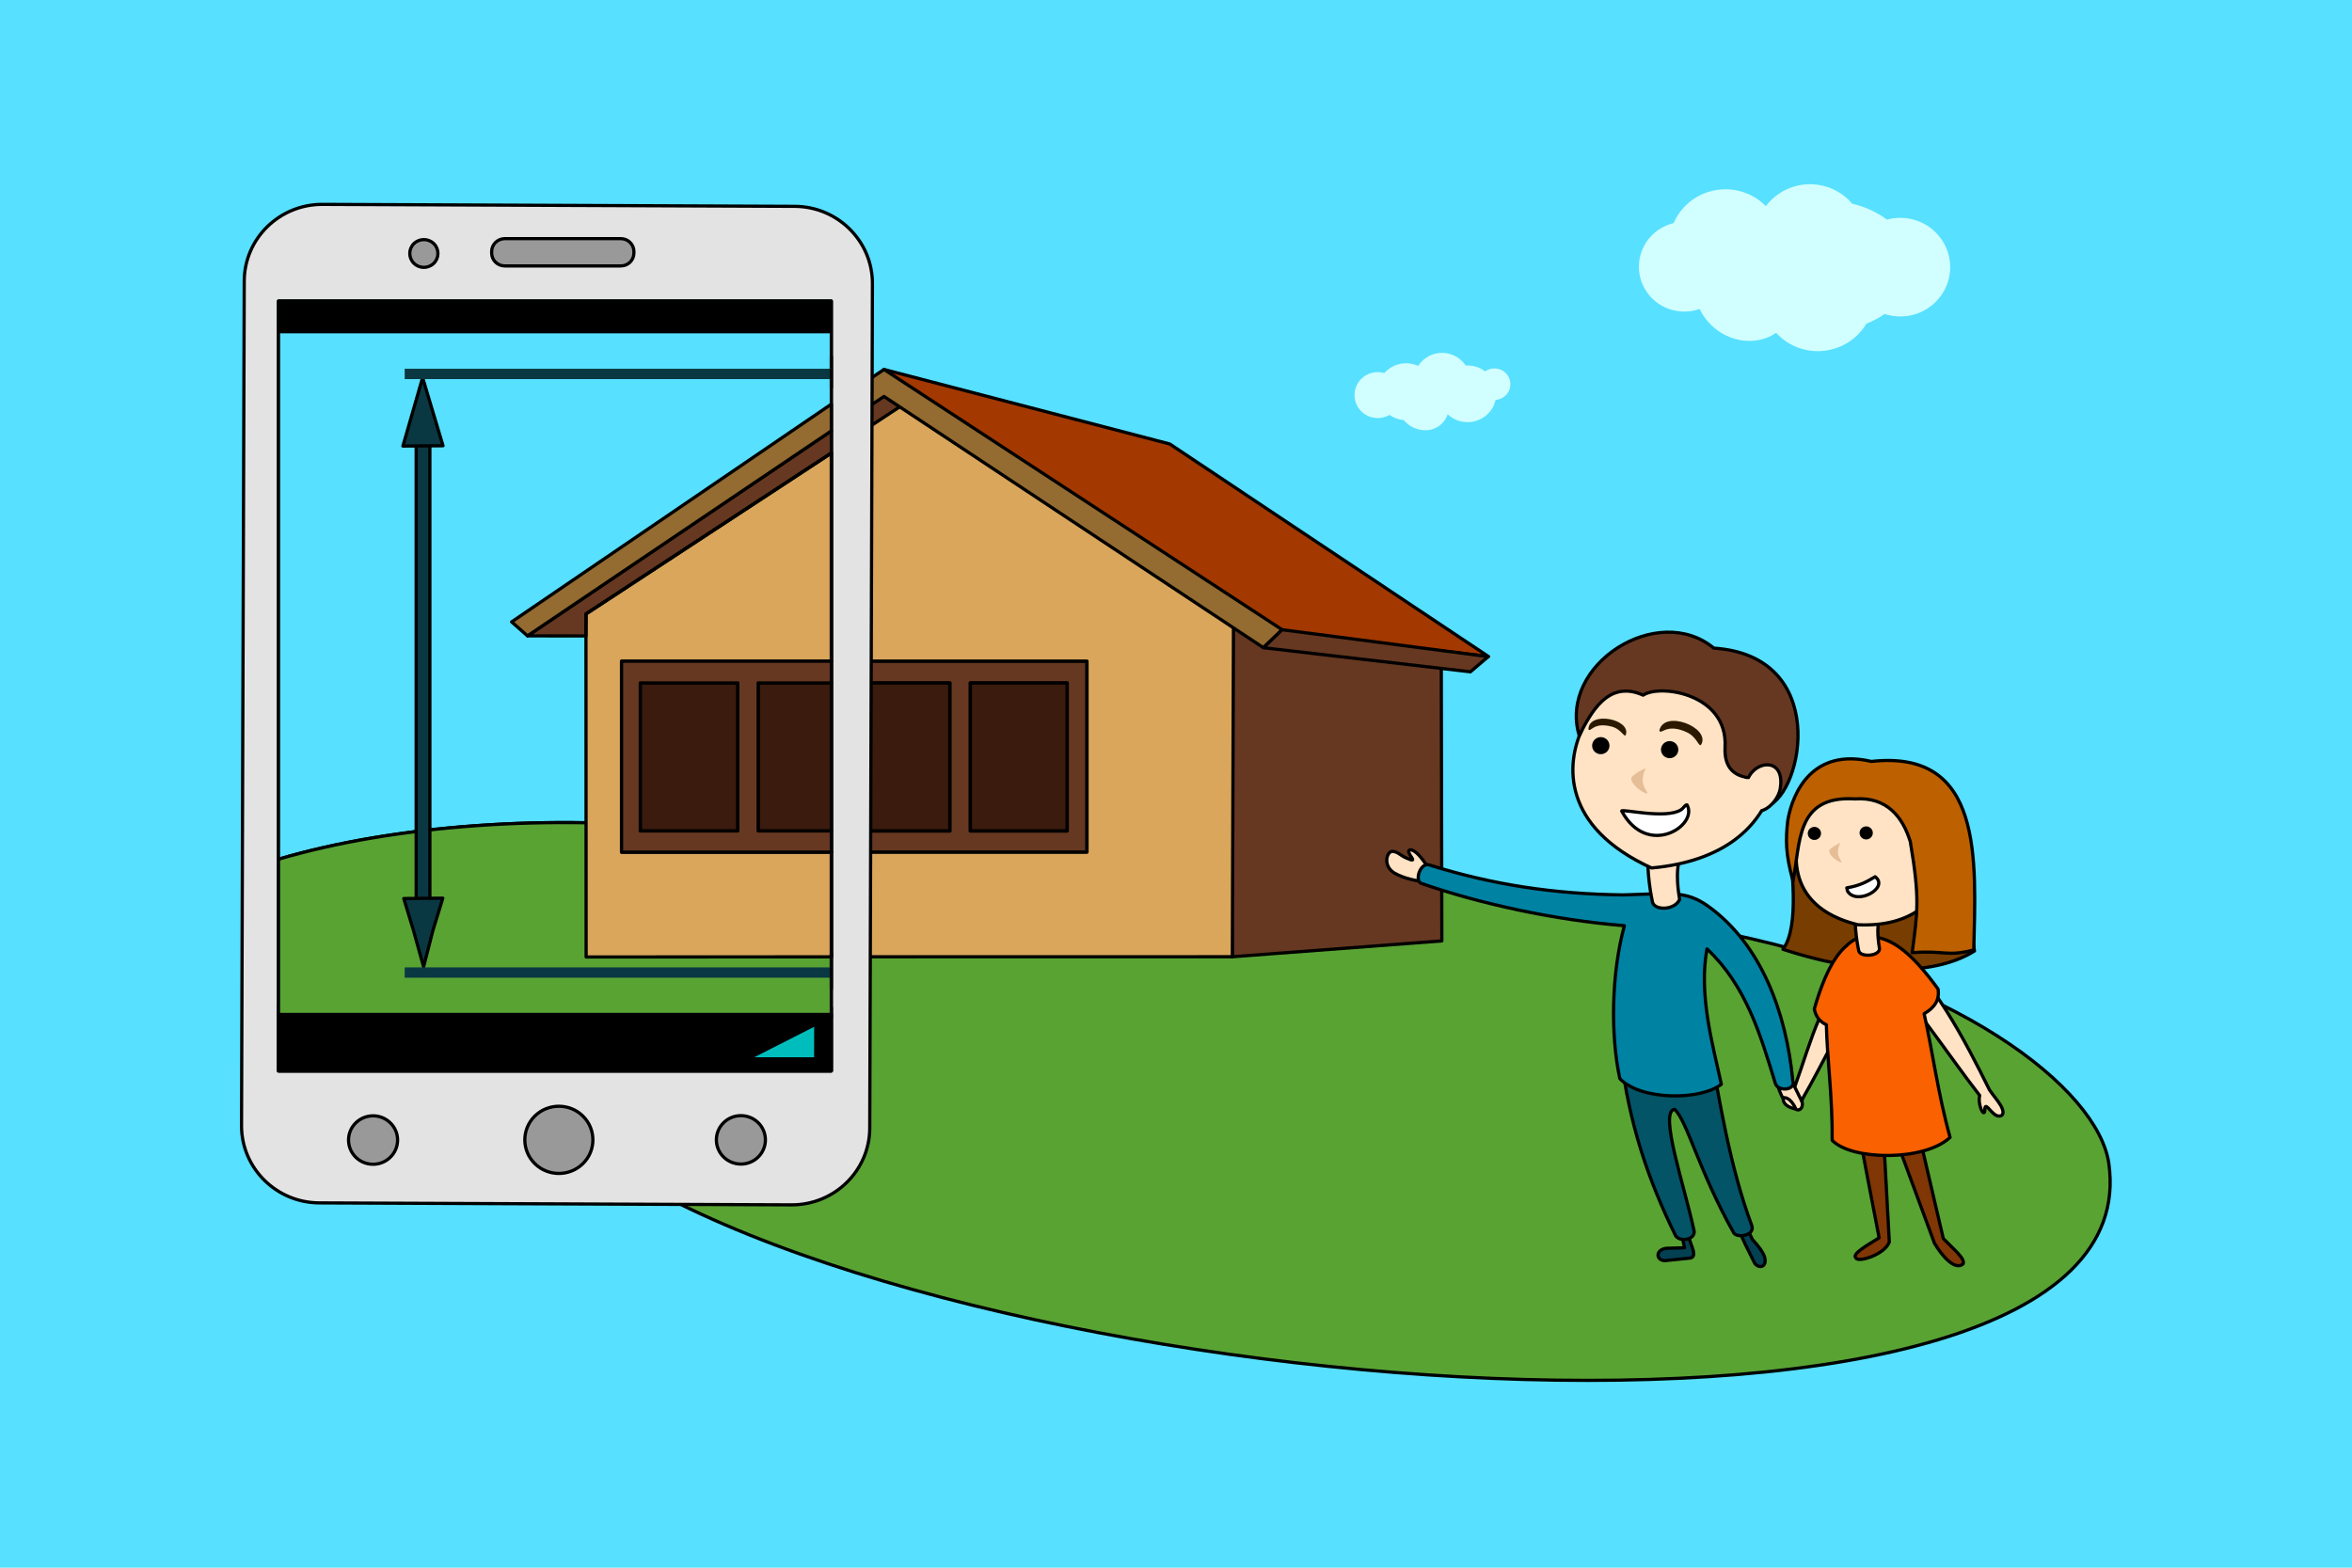 <?xml version="1.0" encoding="utf-8"?>
<!-- Generator: Adobe Illustrator 21.1.0, SVG Export Plug-In . SVG Version: 6.00 Build 0)  -->
<svg version="1.2" baseProfile="tiny" xmlns="http://www.w3.org/2000/svg" xmlns:xlink="http://www.w3.org/1999/xlink" x="0px"
	 y="0px" viewBox="0 0 729 486" xml:space="preserve">
<g id="Layer_18">
	<g>
		<rect x="-8.51" y="-2.72" fill-rule="evenodd" fill="#57E0FF" width="747.73" height="492.15"/>
		
			<rect x="53.59" y="128.05" transform="matrix(3.601273e-03 -1 1 3.601273e-03 -41.237 385.956)" display="none" fill-rule="evenodd" stroke="#000000" stroke-width="1.063" stroke-linecap="round" stroke-linejoin="round" stroke-miterlimit="10" width="238.93" height="171.24"/>
	</g>
	<g>
		
			<path fill-rule="evenodd" fill="#59A333" stroke="#000000" stroke-linecap="round" stroke-linejoin="round" stroke-miterlimit="10" d="
			M239.56,257.53c75.82-3.7,131.01-2.62,213.87,14.52c-1.33,6.67,35.76,3.48,75.08,15.99c78.02,14.53,121.88,49.64,125.12,72.67
			c14.72,104.63-366.6,74.82-472.95-5.52l22.38-67.43L239.56,257.53z"/>
		
			<rect x="67.35" y="121.19" transform="matrix(3.186626e-03 -1 1 3.186626e-03 -34.302 379.203)" fill-rule="evenodd" fill="#61DEFA" width="211.42" height="171.24"/>
		<path fill-rule="evenodd" fill="#999999" d="M110.06,348.12c2.98-2.94,7.79-2.94,10.75,0c2.98,2.93,2.98,7.68,0,10.62
			c-2.96,2.93-7.78,2.93-10.75,0C107.1,355.8,107.1,351.05,110.06,348.12z"/>
		<path fill-rule="evenodd" fill="#999999" d="M165.57,346c4.12-4.07,10.8-4.07,14.92,0c4.12,4.07,4.12,10.67,0,14.73
			c-4.12,4.07-10.8,4.07-14.92,0C161.45,356.67,161.45,350.07,165.57,346z"/>
		<path fill-rule="evenodd" fill="#999999" d="M224.08,348.06c2.96-2.93,7.79-2.93,10.75,0c2.96,2.93,2.96,7.69,0,10.62
			c-2.96,2.93-7.79,2.93-10.75,0C221.11,355.75,221.11,350.99,224.08,348.06z"/>
		
			<path fill-rule="evenodd" fill="#999999" stroke="#000000" stroke-linecap="round" stroke-linejoin="round" stroke-miterlimit="10" d="
			M152.39,77.99v0.46c0,2.2,1.82,3.99,4.06,3.99h35.99c2.24,0,4.04-1.8,4.04-3.99v-0.46c0-2.21-1.81-4.01-4.04-4.01h-35.99
			C154.21,73.99,152.39,75.79,152.39,77.99z"/>
		
			<path fill-rule="evenodd" fill="#999999" stroke="#000000" stroke-linecap="round" stroke-linejoin="round" stroke-miterlimit="10" d="
			M128.29,75.53c1.7-1.67,4.46-1.67,6.17,0c1.7,1.69,1.7,4.41,0,6.09c-1.71,1.69-4.47,1.69-6.17,0
			C126.58,79.94,126.58,77.21,128.29,75.53z"/>
		
			<polygon fill-rule="evenodd" fill="#663821" stroke="#000000" stroke-linecap="round" stroke-linejoin="round" stroke-miterlimit="10" points="
			446.71,197.53 446.9,291.69 381.96,296.6 380.6,187.83 		"/>
		
			<polygon fill-rule="evenodd" fill="#663821" stroke="#000000" stroke-linecap="round" stroke-linejoin="round" stroke-miterlimit="10" points="
			162.89,189.21 166.55,194.44 283.66,194.8 378.67,190.23 404.85,200.78 274,114.91 217.97,151.93 		"/>
		
			<polygon fill-rule="evenodd" fill="#A33800" stroke="#000000" stroke-linecap="round" stroke-linejoin="round" stroke-miterlimit="10" points="
			274,114.54 362.57,137.64 461.34,203.53 397.02,195.92 279.68,119.05 278.45,119.62 		"/>
		
			<polygon fill-rule="evenodd" fill="#D9A65C" stroke="#000000" stroke-width="1.002" stroke-linecap="round" stroke-linejoin="round" stroke-miterlimit="10" points="
			182.9,189.28 182.9,296.62 381.96,296.6 382.33,189.4 282.16,123.95 		"/>
		
			<polygon fill-rule="evenodd" fill="#946B30" stroke="#000000" stroke-linecap="round" stroke-linejoin="round" stroke-miterlimit="10" points="
			162.68,189.21 274,114.54 397.4,195.22 391.57,200.78 274,122.91 166.57,194.42 		"/>
		
			<polygon fill-rule="evenodd" fill="#663821" stroke="#000000" stroke-linecap="round" stroke-linejoin="round" stroke-miterlimit="10" points="
			397.4,195.22 391.61,200.8 455.75,208.27 461.28,203.56 		"/>
		
			<rect x="243.85" y="215.08" fill-rule="evenodd" fill="#663821" stroke="#000000" stroke-linecap="round" stroke-linejoin="round" stroke-miterlimit="10" width="6.31" height="52.62"/>
		<g>
			<polygon fill="none" points="271,261.33 271,208 333.67,208 333.67,93.33 162.33,93.33 162.33,332 333.67,332 333.67,261.33 			
				"/>
			<rect x="270" y="208" fill="#3A1B0D" width="62.67" height="53.33"/>
		</g>
		
			<path fill-rule="evenodd" fill="#663821" stroke="#000000" stroke-width="1.073" stroke-linecap="round" stroke-linejoin="round" stroke-miterlimit="10" d="
			M192.65,204.98v59.19h144.23v-59.19H192.65z M228.69,257.6h-30.25v-45.9h30.25V257.6z M294.43,257.6h-59.45v-45.9h59.45V257.6z
			 M330.77,257.6h-30.04v-45.9h30.04V257.6z"/>
		
			<path fill-rule="evenodd" fill="#E3E3E3" stroke="#000000" stroke-linecap="round" stroke-linejoin="round" stroke-miterlimit="10" d="
			M98.98,372.91l146.33,0.61c13.35,0.05,24.22-10.6,24.27-23.79l0.83-261.79c0.04-13.17-10.76-23.92-24.1-23.97L99.96,63.36
			c-13.35-0.05-24.22,10.6-24.26,23.79l-0.84,261.78C74.83,362.11,85.63,372.86,98.98,372.91z"/>
		<g>
			
				<path fill-rule="evenodd" fill="#999999" stroke="#000000" stroke-linecap="round" stroke-linejoin="round" stroke-miterlimit="10" d="
				M110.25,348.12c2.98-2.94,7.79-2.94,10.75,0c2.98,2.93,2.98,7.68,0,10.62c-2.96,2.93-7.78,2.93-10.75,0
				C107.29,355.8,107.29,351.05,110.25,348.12z"/>
			
				<path fill-rule="evenodd" fill="#999999" stroke="#000000" stroke-linecap="round" stroke-linejoin="round" stroke-miterlimit="10" d="
				M165.76,346c4.12-4.07,10.8-4.07,14.92,0c4.12,4.07,4.12,10.67,0,14.73c-4.12,4.07-10.8,4.07-14.92,0
				C161.64,356.67,161.64,350.07,165.76,346z"/>
			
				<path fill-rule="evenodd" fill="#999999" stroke="#000000" stroke-linecap="round" stroke-linejoin="round" stroke-miterlimit="10" d="
				M224.27,348.06c2.96-2.93,7.79-2.93,10.75,0c2.96,2.93,2.96,7.69,0,10.62c-2.96,2.93-7.79,2.93-10.75,0
				C221.3,355.75,221.3,350.99,224.27,348.06z"/>
		</g>
		
			<path fill-rule="evenodd" fill="#999999" stroke="#000000" stroke-linecap="round" stroke-linejoin="round" stroke-miterlimit="10" d="
			M152.39,77.99v0.46c0,2.2,1.82,3.99,4.06,3.99h35.99c2.24,0,4.04-1.8,4.04-3.99v-0.46c0-2.21-1.81-4.01-4.04-4.01h-35.99
			C154.21,73.99,152.39,75.79,152.39,77.99z"/>
		
			<path fill-rule="evenodd" fill="#999999" stroke="#000000" stroke-linecap="round" stroke-linejoin="round" stroke-miterlimit="10" d="
			M128.29,75.53c1.7-1.67,4.46-1.67,6.17,0c1.7,1.69,1.7,4.41,0,6.09c-1.71,1.69-4.47,1.69-6.17,0
			C126.58,79.94,126.58,77.21,128.29,75.53z"/>
		
			<rect x="86.33" y="93.33" fill-rule="evenodd" stroke="#000000" stroke-linecap="round" stroke-linejoin="round" stroke-miterlimit="10" width="171.33" height="238.67"/>
		<rect x="86.33" y="103.33" fill-rule="evenodd" fill="#57E0FF" width="171.33" height="207.67"/>
		<g>
			<polygon fill="none" stroke="#000202" stroke-linecap="round" stroke-linejoin="round" stroke-miterlimit="10" points="
				86.33,311.84 86.33,332 257.67,332 257.67,312.36 			"/>
			<path fill="none" stroke="#000202" stroke-linecap="round" stroke-linejoin="round" stroke-miterlimit="10" d="M216.41,257.3
				c14.1,1.6,29.64,3.92,41.26,6.94V93.33H86.33v173.04C121.87,255.85,171.08,252.16,216.41,257.3z"/>
			<path fill="#59A333" stroke="#000202" stroke-linecap="round" stroke-linejoin="round" stroke-miterlimit="10" d="M257.67,264.24
				c-11.62-3.02-27.15-5.34-41.26-6.94c-45.33-5.13-94.54-1.45-130.08,9.07v48.47l171.33,0.51V264.24z"/>
		</g>
		
			<rect x="86.33" y="314.5" fill-rule="evenodd" stroke="#000000" stroke-linecap="round" stroke-linejoin="round" stroke-miterlimit="10" width="171.33" height="17.5"/>
		<polygon fill-rule="evenodd" fill="#00BDBD" points="233.79,327.75 252.35,318.32 252.33,327.75 		"/>
		
			<rect x="128.99" y="131.27" fill-rule="evenodd" fill="#0A3842" stroke="#000000" stroke-linecap="round" stroke-linejoin="round" stroke-miterlimit="10" width="4.25" height="157.66"/>
		
			<polygon fill-rule="evenodd" fill="#0A3842" stroke="#000000" stroke-linecap="round" stroke-linejoin="round" stroke-miterlimit="10" points="
			130.99,117.05 127.94,127.66 124.88,138.28 137.31,138.19 134.19,127.77 		"/>
		
			<polygon fill-rule="evenodd" fill="#0A3842" stroke="#000000" stroke-linecap="round" stroke-linejoin="round" stroke-miterlimit="10" points="
			131.29,299.73 128.21,288.63 125.15,278.55 137.25,278.44 134.18,288.45 		"/>
		<g>
			<path fill-rule="evenodd" fill="#D1FFFF" d="M553.97,106.1c-1.31-0.83-2.46-1.82-3.47-2.91c-5.94,4.08-14.58,3.13-20.3-2.59
				c-1.44-1.45-2.59-3.09-3.4-4.81c-5.87,2.07-12.65,0.1-16.34-5.2c-4.42-6.31-2.81-14.98,3.58-19.35c1.47-0.99,3.05-1.69,4.69-2.07
				c0.77-1.79,1.86-3.48,3.28-4.99c6.54-6.97,17.6-7.38,24.66-0.91c0.23,0.21,0.44,0.42,0.65,0.63c1.09-1.44,2.44-2.74,4.02-3.82
				c7.3-4.97,17.17-3.55,22.74,3.06c3.96,0.95,7.66,2.6,10.78,4.94c5.63-1.53,11.9,0.17,15.92,4.85c5.54,6.44,4.74,16.08-1.78,21.55
				c-4.26,3.57-9.91,4.46-14.86,2.86c-1.75,1.22-3.66,2.22-5.65,3.01c-0.14,0.24-0.29,0.46-0.43,0.68
				C572.8,109,562.03,111.27,553.97,106.1z"/>
		</g>
		<path fill-rule="evenodd" fill="#D1FFFF" d="M435.58,130.79c-0.19-0.19-0.36-0.37-0.53-0.57c-1.55-0.14-3.06-0.66-4.38-1.59
			c-3.23,1.87-7.41,0.99-9.57-2.1c-2.26-3.24-1.43-7.68,1.83-9.91c1.87-1.26,4.13-1.55,6.14-0.97c0.06-0.07,0.14-0.15,0.2-0.22
			c2.7-2.86,6.88-3.56,10.3-2c0.62-0.97,1.43-1.82,2.44-2.52c3.96-2.69,9.4-1.71,12.13,2.2c0.04,0.07,0.09,0.14,0.14,0.21
			c1.85-0.12,3.76,0.32,5.43,1.39c0.21,0.14,0.41,0.27,0.6,0.42c2.07-1.48,4.97-1.14,6.66,0.81c1.77,2.06,1.52,5.15-0.57,6.9
			c-0.83,0.69-1.83,1.07-2.84,1.14c-0.23,1-0.64,1.98-1.23,2.9c-2.68,4.07-8.2,5.22-12.32,2.58c-0.48-0.31-0.92-0.66-1.32-1.03
			c-0.34,1.08-0.93,2.08-1.8,2.91C443.9,134.28,438.83,134.02,435.58,130.79z"/>
		
			<path fill-rule="evenodd" fill="#034052" stroke="#000000" stroke-linecap="round" stroke-linejoin="round" stroke-miterlimit="10" d="
			M543.81,391.51l-2.94-5.93v-0.01l-1.36-2.94l2.55-0.69l1.11,2.33c1.8,1.95,3.34,3.89,3.82,5.61
			C547.69,393.03,544.99,393.37,543.81,391.51z M516.42,386.99l5.7-0.17l-0.65-3.01l2.05,0.06l1.02,2.95c0.36,1,0.99,2.85-0.62,3.19
			l-8,0.81C513.25,390.63,513.04,387.48,516.42,386.99z"/>
		
			<path fill-rule="evenodd" fill="#FFE3C4" stroke="#000000" stroke-linecap="round" stroke-linejoin="round" stroke-miterlimit="10" d="
			M442.73,268.84c-0.99-1.09-1.32-1.81-2.35-3.05c-1.49-1.81-2.83-2.55-3.52-2.27c-1.34,0.87,3.59,4.55-0.99,2.46
			c-2.05-0.89-2.37-1.87-4.33-2.06c-1.81,0.15-2.99,4.54,0.69,6.76c3.25,1.81,6.82,2.32,8.52,2.63L442.73,268.84z"/>
		
			<path fill-rule="evenodd" fill="#035466" stroke="#000000" stroke-linecap="round" stroke-linejoin="round" stroke-miterlimit="10" d="
			M502.3,326.69c2.59,21.63,8.52,39.04,17.07,56.44c1.51,2.05,6.07,1.17,5.72-1.5c-3.03-14.15-10.97-36.99-6.07-37.74
			c3.93,3.53,7.42,18.92,18.38,38.37c1.16,1.65,6.53,0.76,5.59-2.26c-6.91-18.56-10.1-39.24-13.13-55.87L502.3,326.69z"/>
		
			<path fill-rule="evenodd" fill="#783D00" stroke="#000000" stroke-linecap="round" stroke-linejoin="round" stroke-miterlimit="10" d="
			M554.56,258.89c0.58,9.64,3.42,28.1-1.93,35.41c27.58,8.95,48.18,7.58,59.36,0.51l-3.74-25.09L554.56,258.89z"/>
		
			<path fill-rule="evenodd" fill="#FFE3C4" stroke="#000000" stroke-linecap="round" stroke-linejoin="round" stroke-miterlimit="10" d="
			M619.62,345.99c-1.84,0.05-3.56-3.36-4.2-2.94c-0.46,0.31,0.06,2.12-0.67,1.87c-0.69-0.27-1.68-3.46-1.14-5.31
			c-9.96-12.76-21.34-30.54-31.14-39.31l3.49-7.92c13.35,11.46,22.9,29.8,30.67,45.48l0,0c0.95,1.46,2.29,2.93,3.38,4.66
			C620.98,344.12,621.36,345.94,619.62,345.99z"/>
		
			<path fill-rule="evenodd" fill="#803605" stroke="#000000" stroke-linecap="round" stroke-linejoin="round" stroke-miterlimit="10" d="
			M576.16,351.06l6.27,32.68c-3.09,2-8.69,4.95-7.18,6.26c0.67,1.51,8.97-1.08,10.34-4.97l-1.78-32.73L576.16,351.06z"/>
		
			<path fill-rule="evenodd" fill="#803605" stroke="#000000" stroke-linecap="round" stroke-linejoin="round" stroke-miterlimit="10" d="
			M602.32,383.95l-6.76-28.96l-6.75-0.21l0.04,1.56l10.73,29.06c2.32,3.94,6.33,8.59,8.86,6.46
			C609.33,390.27,605.21,387.01,602.32,383.95z"/>
		
			<path fill-rule="evenodd" fill="#FFE3C4" stroke="#000000" stroke-linecap="round" stroke-linejoin="round" stroke-miterlimit="10" d="
			M556.46,343.79c-0.03-0.01-0.79-0.17-1.52-0.47c-1.23-0.51-2.25-1.35-2.25-2.75c-0.7-1.19-1.19-2.48-1.66-3.94l4.46-1.33
			c0.31,0.47,0.62,0.91,0.89,1.33c5.06-13.95,8.48-29.27,19.62-38.12l3.44,6.65c-8.74,11.47-14.21,24.26-20.74,35.47
			c-0.05,0.24-0.13,0.46-0.21,0.68c0.01,0.06,0.03,0.12,0.04,0.19C559.02,343.22,557.92,344.72,556.46,343.79z"/>
		
			<path fill-rule="evenodd" fill="#FA6100" stroke="#000000" stroke-linecap="round" stroke-linejoin="round" stroke-miterlimit="10" d="
			M567.88,353.49c0.15-12.82-1.55-25.2-1.8-35.8c-2.09-0.99-3.3-2.59-3.74-4.9c3.55-12.35,7.21-17.37,10.39-19.97
			c0.1-0.1,0.21-0.2,0.31-0.3c3.22-2.62,6.57-2.9,9.73-1.7c4.03,1.05,9.47,4.07,17.92,15.77c0.52,3.25-0.88,5.69-4.31,7.68
			c2.55,11.22,4.3,24.95,8.05,38.33C596.36,360.14,573.76,359.74,567.88,353.49z"/>
		
			<path fill-rule="evenodd" fill="#FFE3C4" stroke="#000000" stroke-linecap="round" stroke-linejoin="round" stroke-miterlimit="10" d="
			M583.59,282.18c-2.3,3.48-1.51,9.1-1.03,11.95c-0.09,2.31-5.84,2.72-6.43,0.68c-0.73-3.36-1.63-9.85-0.74-13.74
			c1.31-0.02,4.91,0.53,6.22,0.51C581.53,282.34,582.85,282.42,583.59,282.18z"/>
		
			<path fill-rule="evenodd" fill="#FFE3C4" stroke="#000000" stroke-linecap="round" stroke-linejoin="round" stroke-miterlimit="10" d="
			M599.04,245.21c-9.28-9.45-25.59-10.18-35.16-1.03c-1.65,2.21-4.72,6.41-4.52,9.69c-3.67,7.94-7.16,27.07,16.53,32.81
			C609.03,288.3,609.37,253,599.04,245.21z"/>
		<path fill-rule="evenodd" d="M563.47,256.66c-0.95-0.61-2.22-0.32-2.83,0.62c-0.62,0.94-0.33,2.21,0.63,2.8s2.24,0.32,2.84-0.63
			C564.71,258.51,564.44,257.26,563.47,256.66z"/>
		<path fill-rule="evenodd" d="M579.52,256.5c-0.95-0.6-2.22-0.32-2.84,0.63c-0.6,0.94-0.31,2.2,0.64,2.79
			c0.95,0.61,2.22,0.32,2.84-0.62C580.77,258.35,580.48,257.09,579.52,256.5z"/>
		<path fill-rule="evenodd" fill="#E5BD96" d="M570.43,261.27c-1.76,0.92-1.82,0.87-3.13,1.91c-1.87,1.56,4.75,5.7,3.25,3.53
			C569.17,264.71,569.61,262.96,570.43,261.27z"/>
		<path fill-rule="evenodd" fill="#FFE3C4" d="M600.02,263.66c2.69-2.6,7.44-2.01,6.42,4.18c-0.67,4.08-7.01,9.1-8.1,0.99
			C598.04,266.61,598.83,264.82,600.02,263.66z"/>
		
			<path fill-rule="evenodd" fill="#BD6100" stroke="#000000" stroke-linecap="round" stroke-linejoin="round" stroke-miterlimit="10" d="
			M574.94,247.67c9.84-0.68,14.82,5.54,17.17,13.32c3.06,17.97,2.15,22.09,0.57,34.35c10.12-0.78,10.69,1.35,19.09-0.86
			c0.64-27.8,3.14-62.29-31.74-58.42c-18.03-4.25-24.33,9.29-25.9,18.19c-0.68,6.06-0.75,10.34,1.6,18.86
			C558.11,261.77,556.32,246.49,574.94,247.67z"/>
		
			<path fill-rule="evenodd" fill="#FFFFFF" stroke="#000000" stroke-linecap="round" stroke-linejoin="round" stroke-miterlimit="10" d="
			M572.41,275.25c4.2-0.72,6.19-1.9,8.78-3.45c4.51,3.4-5.63,9.03-8.52,4.51L572.41,275.25z"/>
		
			<path fill-rule="evenodd" fill="#0082A3" stroke="#000000" stroke-linecap="round" stroke-linejoin="round" stroke-miterlimit="10" d="
			M503.1,277.43c-21.61-0.26-40.47-3.16-60.11-9.29c-2.63-0.92-4.64,4.72-2.55,5.68c18.25,6.36,41.45,11.41,63.04,13.16
			c-4.02,14.62-4.36,33.78-1.42,47.39c6.41,6.83,25.07,6.86,31.47,1.76c-2.7-12.33-7.08-27.88-4.45-41.97
			c12.13,11.42,16.58,26.63,21.2,41.76c0.89,2.6,6.41,2.11,5.4-0.86c-2-21.07-9.79-42.25-26.1-54.03
			C522.39,275.85,517.56,277.06,503.1,277.43z"/>
		
			<path fill-rule="evenodd" fill="#FFE3C4" stroke="#000000" stroke-linecap="round" stroke-linejoin="round" stroke-miterlimit="10" d="
			M521.94,263.2c-3,4.56-1.96,11.89-1.34,15.63c-1.46,3.37-7.64,3.53-8.4,0.88c-0.95-4.38-2.14-12.86-0.97-17.94
			c1.71-0.04,6.42,0.69,8.13,0.66C519.25,263.41,520.99,263.51,521.94,263.2z"/>
		
			<path fill-rule="evenodd" fill="#FFE3C4" stroke="#000000" stroke-linecap="round" stroke-linejoin="round" stroke-miterlimit="10" d="
			M542.12,214.91c-12.11-12.34-33.41-13.29-45.91-1.33c-2.16,2.88-6.18,8.36-5.9,12.64c-4.81,10.37-6.54,30.02,21.59,42.86
			C557.48,264.98,555.61,225.09,542.12,214.91z"/>
		
			<path fill-rule="evenodd" fill="#663821" stroke="#000000" stroke-linecap="round" stroke-linejoin="round" stroke-miterlimit="10" d="
			M509.29,215.51c-10.89-4.91-16.28,5.57-19.81,12.54c-6.59-21.99,24.36-41.54,41.71-27.12c35.93,2.37,27.68,44.57,16.79,48.9
			c-1.68,0.05,5.46-15.13-5.11-8.57c-4.84-0.5-8.55-2.73-8.19-9.69C535.56,215.09,514.59,211.95,509.29,215.51z"/>
		<path fill-rule="evenodd" d="M497.61,228.92c-1.26-0.78-2.91-0.42-3.71,0.82s-0.43,2.88,0.83,3.66c1.26,0.78,2.91,0.41,3.71-0.82
			C499.23,231.34,498.86,229.7,497.61,228.92z"/>
		<path fill-rule="evenodd" d="M518.95,230.16c-1.26-0.78-2.91-0.42-3.71,0.82s-0.43,2.88,0.83,3.66c1.24,0.78,2.91,0.42,3.71-0.82
			C520.57,232.58,520.2,230.94,518.95,230.16z"/>
		<path fill-rule="evenodd" fill="#E5BD96" d="M510.14,238.08c-2.3,1.19-2.37,1.13-4.08,2.49c-2.45,2.03,6.21,7.44,4.25,4.61
			C508.49,242.57,509.07,240.29,510.14,238.08z"/>
		
			<path fill-rule="evenodd" fill="#FFE3C4" stroke="#000000" stroke-linecap="round" stroke-linejoin="round" stroke-miterlimit="10" d="
			M543.41,239c3.5-3.41,9.71-2.63,8.38,5.47c-0.87,5.32-9.16,11.88-10.58,1.28C540.82,242.86,541.85,240.51,543.41,239z"/>
		<path fill-rule="evenodd" fill="#2B1900" d="M514.32,226.45c0.53,1.59,1.98-2.42,8.43,0.52c3.44,1.56,3.83,5.12,4.61,3.72
			C530.02,225.47,515.81,219.9,514.32,226.45z"/>
		<path fill-rule="evenodd" fill="#2B1900" d="M492.32,226.05c0.69,1.26,1.32-2.33,7.2-0.81c3.13,0.81,4.01,3.76,4.43,2.46
			C505.41,222.92,492.59,220.32,492.32,226.05z"/>
		
			<path fill-rule="evenodd" fill="#FFFFFF" stroke="#000000" stroke-linecap="round" stroke-linejoin="round" stroke-miterlimit="10" d="
			M502.64,251.43c7.98,14.77,23.88,4.44,20.25-1.91c-0.65-0.04-0.97,0.94-1.87,1.53C516.38,254.04,502.62,250.68,502.64,251.43z"/>
		<path fill-rule="evenodd" fill="#FFE3C4" d="M539.38,241.03c0,0,3.78,1.59,4.21-0.8l2.34,10.34l-1.06,1.62
			C540.16,252.02,537.13,246.75,539.38,241.03z"/>
	</g>
	
		<line fill-rule="evenodd" fill="#A33800" stroke="#000000" stroke-linecap="round" stroke-linejoin="round" stroke-miterlimit="10" x1="556.12" y1="336.66" x2="558.53" y2="341.54"/>
	
		<path fill-rule="evenodd" fill="none" stroke="#000000" stroke-linecap="round" stroke-linejoin="round" stroke-miterlimit="10" d="
		M552.64,340.31c2.3-0.39,3.87,3.26,3.87,3.26"/>
	<g>
		<polygon fill="#663821" stroke="#000000" stroke-linecap="round" stroke-linejoin="round" stroke-miterlimit="10" points="
			163.52,197.13 181.62,197.15 181.64,190.33 257.67,140.46 257.67,133.58 163.51,197.12 		"/>
		<polygon fill="#663821" points="214.83,154.13 186.83,173.55 219.67,151.18 		"/>
		<polygon fill="#D9A65C" stroke="#000000" stroke-linecap="round" stroke-linejoin="round" stroke-miterlimit="10" points="
			181.62,197.15 181.67,296.67 257.67,296.63 257.67,140.46 181.64,190.33 		"/>
		<polygon fill="#946B30" stroke="#000000" stroke-linecap="round" stroke-linejoin="round" stroke-miterlimit="10" points="
			186.83,173.55 158.58,192.79 163.5,197.13 163.51,197.12 257.67,133.58 257.67,125.29 219.67,151.18 		"/>
		<rect x="125.43" y="114.32" fill="#0A3842" width="132.24" height="3.2"/>
		<rect x="125.43" y="299.9" fill="#0A3842" width="132.24" height="3.2"/>
	</g>
	<g>
		<polygon fill="none" points="195,261.33 195,208 257.67,208 257.67,93.33 86.33,93.33 86.33,332 257.67,332 257.67,261.33 		"/>
		<rect x="195" y="208" fill="#3A1B0D" width="62.67" height="53.33"/>
	</g>
	<g>
		<polyline fill="none" stroke="#000000" stroke-linecap="round" stroke-linejoin="round" stroke-miterlimit="10" points="
			257.67,296.63 257.67,264.17 192.65,264.17 192.65,204.98 257.67,204.98 257.67,140.46 181.64,190.33 181.62,197.15 		"/>
		
			<rect x="198.45" y="211.71" fill="none" stroke="#000000" stroke-linecap="round" stroke-linejoin="round" stroke-miterlimit="10" width="30.25" height="45.9"/>
		
			<rect x="234.99" y="211.71" fill="none" stroke="#000000" stroke-linecap="round" stroke-linejoin="round" stroke-miterlimit="10" width="22.68" height="45.9"/>
		<path fill="#663821" stroke="#000000" stroke-linecap="round" stroke-linejoin="round" stroke-miterlimit="10" d="M192.65,264.17
			h65.02v-6.56h-22.68v-45.9h22.68v-6.72h-65.02V264.17z M198.45,211.71h30.25v45.9h-30.25V211.71z"/>
	</g>
	
		<line fill="none" stroke="#000000" stroke-linecap="round" stroke-linejoin="round" stroke-miterlimit="10" x1="257.67" y1="110.5" x2="257.67" y2="120.19"/>
	
		<line fill="none" stroke="#000000" stroke-linecap="round" stroke-linejoin="round" stroke-miterlimit="10" x1="257.67" y1="295.6" x2="257.67" y2="306.5"/>
</g>
<g id="Optional_Content_Layer_from_PDF">
</g>
<g id="Text_Extracted_from_PDF" display="none">
</g>
</svg>
